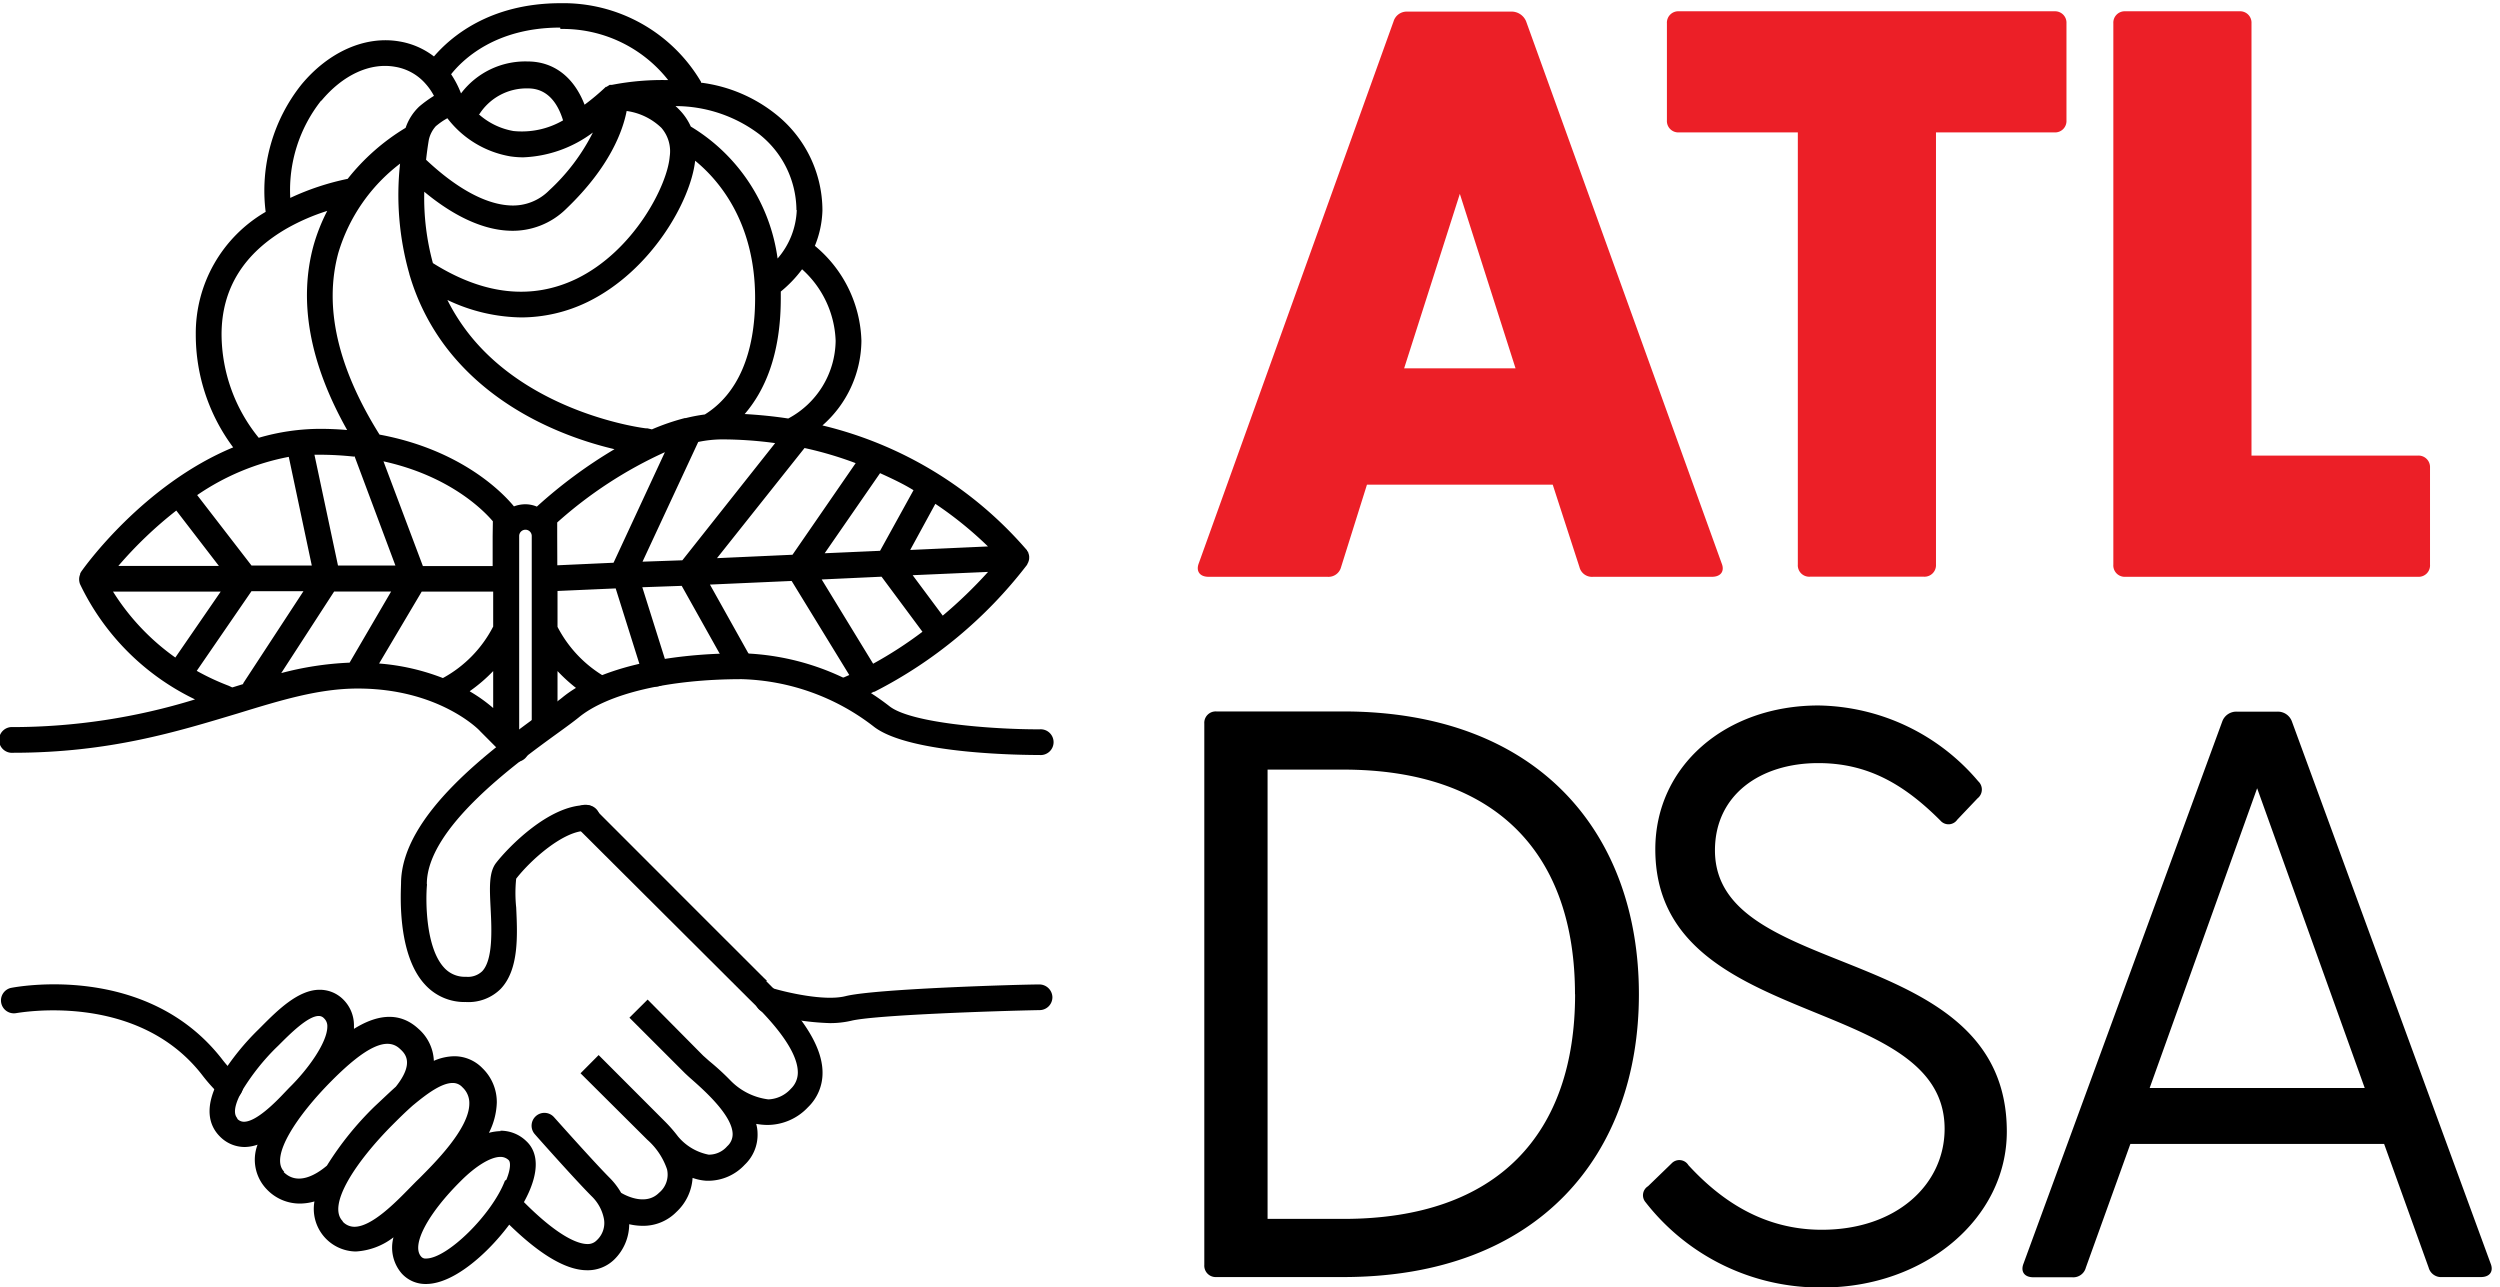 <svg xmlns="http://www.w3.org/2000/svg" viewBox="0 0 234.7 120.87"><defs><style>.a{fill:#ec1f27;}</style></defs><path class="a" d="M160.72,54.15H149.57a1.21,1.21,0,0,1-1.29-.91l-2.51-7.74H128.33l-2.43,7.74a1.22,1.22,0,0,1-1.29.91H113.46c-.83,0-1.21-.53-.91-1.29L130.83,2a1.29,1.29,0,0,1,1.29-.91h9.71a1.48,1.48,0,0,1,1.44.91l18.36,50.89C161.93,53.62,161.55,54.15,160.72,54.15ZM142.28,34.58,137.05,18.2l-5.23,16.38Z"/><path class="a" d="M194,2.19V11.3a1.07,1.07,0,0,1-1.14,1.13H181.75V53a1.08,1.08,0,0,1-1.14,1.14H169.92A1.07,1.07,0,0,1,168.78,53V12.43H157.63a1.07,1.07,0,0,1-1.14-1.13V2.19a1.07,1.07,0,0,1,1.14-1.13H192.9A1.07,1.07,0,0,1,194,2.19Z"/><path class="a" d="M228.13,43.91V53A1.07,1.07,0,0,1,227,54.15H199.53A1.07,1.07,0,0,1,198.4,53V2.19a1.07,1.07,0,0,1,1.13-1.13h10.7a1.07,1.07,0,0,1,1.14,1.13V42.77H227A1.08,1.08,0,0,1,228.13,43.91Z"/><path d="M153.86,93.34c0,15-9.33,26.55-27.76,26.55H114.19a1.07,1.07,0,0,1-1.13-1.14V67.93a1.07,1.07,0,0,1,1.13-1.14H126.1C144.53,66.79,153.86,78.32,153.86,93.34Zm-6,0c0-13-7.2-21.09-21.77-21.09H119v42.18h7.13C140.67,114.43,147.87,106.39,147.87,93.34Z"/><path d="M188.4,106.23c0,8.2-7.74,14.64-17.3,14.64a20.76,20.76,0,0,1-16.61-8,1,1,0,0,1,.23-1.51l2.2-2.13a1,1,0,0,1,1.59.16c3,3.26,7,6.06,12.52,6.06,7,0,11.53-4.24,11.53-9.48,0-12.82-27.16-9.1-27.16-26.24,0-7.82,6.6-13.5,15.32-13.5a20,20,0,0,1,15,7.12,1.05,1.05,0,0,1-.07,1.6l-1.9,2a1,1,0,0,1-1.59.08c-3.42-3.42-6.83-5.39-11.46-5.39-5.46,0-9.7,3-9.7,8.19C161,92.28,188.4,88.26,188.4,106.23Z"/><path d="M232.91,119.89h-3.64A1.21,1.21,0,0,1,228,119l-4.18-11.61H200L195.82,119a1.22,1.22,0,0,1-1.29.91h-3.64c-.84,0-1.22-.53-.92-1.29l18.66-50.9a1.4,1.4,0,0,1,1.37-.91h3.79a1.4,1.4,0,0,1,1.37.91l18.66,50.9C234.12,119.36,233.74,119.89,232.91,119.89ZM222,102.14,211.9,74l-10.09,28.14Z"/><path d="M97.56,92.42c-1.56,0-15.35.39-18.19,1.1-2,.5-5.68-.39-6.92-.77a1.19,1.19,0,0,0-1.51.79,1.21,1.21,0,0,0,.79,1.51,24.26,24.26,0,0,0,6.18,1,8.8,8.8,0,0,0,2-.22c2.18-.54,13.49-.92,17.67-1A1.21,1.21,0,0,0,98.8,93.6a1.23,1.23,0,0,0-1.24-1.18"/><path d="M96.55,52.73a1,1,0,0,0,.07-.42h0s0,0,0-.07a1.13,1.13,0,0,0-.09-.35c0-.05,0-.09-.07-.13s0-.1-.08-.14A36.59,36.59,0,0,0,77.21,39.94,10.69,10.69,0,0,0,80.87,32a12,12,0,0,0-4.37-8.92,9.45,9.45,0,0,0,.71-3.32,11.55,11.55,0,0,0-4.33-9,14.08,14.08,0,0,0-7.07-3s0,0,0-.08A15,15,0,0,0,52.64.3c-6.71,0-10.36,3.21-11.9,5A7.27,7.27,0,0,0,37.5,3.89c-3.24-.56-6.68,1-9.21,4.06a16,16,0,0,0-3.35,11.94,13.17,13.17,0,0,0-6.56,11.52A17.67,17.67,0,0,0,21.89,42c-8.45,3.5-14,11.27-14.28,11.69a1.51,1.51,0,0,0-.09.18l0,.06a1.16,1.16,0,0,0-.09.4v.1a1.35,1.35,0,0,0,.08.4v0h0a23,23,0,0,0,10.8,10.83,58.25,58.25,0,0,1-17.08,2.6,1.21,1.21,0,1,0,0,2.41c9.06,0,15.44-2,21.08-3.69,4.08-1.25,7.61-2.34,11.28-2.34,7.61,0,11.42,3.9,11.48,4l2.53,2.54a1.22,1.22,0,0,0,1.71,0,1.21,1.21,0,0,0,0-1.71l-.57-.57V50.32a.59.59,0,1,1,1.18,0v17.6a1.21,1.21,0,1,0,2.42,0V63a15.5,15.5,0,0,0,3.25,2.63,1.21,1.21,0,0,0,1.66-.41,1.19,1.19,0,0,0-.4-1.65,11.6,11.6,0,0,1-4.51-4.72V55.48l5.46-.24,2.63,8.37a1.22,1.22,0,0,0,1.16.84,1.18,1.18,0,0,0,.36-.06,1.19,1.19,0,0,0,.79-1.51l-2.44-7.75L64,55l4.35,7.77a1.21,1.21,0,0,0,1,.62,1.16,1.16,0,0,0,.59-.16,1.2,1.2,0,0,0,.46-1.64l-3.75-6.71,7.67-.34,5.41,8.83-.92.41a1.21,1.21,0,0,0,.47,2.32,1.25,1.25,0,0,0,.46-.09c.79-.34,1.55-.7,2.3-1.07l.06,0h0A42.15,42.15,0,0,0,96.4,53.05a.82.82,0,0,0,.09-.19.31.31,0,0,0,.06-.13m-36.23,0,5.23-11.24a11.33,11.33,0,0,1,2.22-.24,37,37,0,0,1,5,.35l-8.71,11ZM41,11.78a6.22,6.22,0,0,1,1-.68,9.43,9.43,0,0,0,5.91,3.58,8.25,8.25,0,0,0,1.22.09,11.63,11.63,0,0,0,6.53-2.33,18.88,18.88,0,0,1-4.1,5.43,4.77,4.77,0,0,1-3.59,1.42C44.54,19.17,41.13,16.05,40,15c.07-.62.15-1.24.26-1.88a2.8,2.8,0,0,1,.68-1.3m4-1A5.26,5.26,0,0,1,49.58,8.3c1.87,0,2.81,1.47,3.28,3a7.71,7.71,0,0,1-4.66,1A6.58,6.58,0,0,1,45,10.77M39.83,18c1.86,1.55,4.83,3.55,8,3.66a7.15,7.15,0,0,0,5.36-2.09c4.09-3.92,5.29-7.33,5.64-9.15A5.86,5.86,0,0,1,62.09,12a3.36,3.36,0,0,1,.78,2.71c-.22,2.7-3.35,8.84-8.76,11.47-4.17,2-8.7,1.52-13.47-1.48A23.4,23.4,0,0,1,39.83,18M48.92,29.8a14.32,14.32,0,0,0,6.24-1.45c6-2.93,9.69-9.51,10.1-13.26,2.16,1.76,5.63,5.71,5.63,12.9,0,5.21-1.63,9-4.72,10.92,0,0,0,0,0,0a16.1,16.1,0,0,0-1.79.34l-.09,0a21.29,21.29,0,0,0-3.09,1.06l-.43-.1h-.06l-.08,0c-.11,0-11-1.34-16.89-9.23A19,19,0,0,1,42,28.16a16.54,16.54,0,0,0,7,1.64M75.53,42.06a34.17,34.17,0,0,1,4.8,1.42l-5.93,8.6-7.09.32Zm7.09,2.36c1.12.51,2.17,1,3.14,1.6l-3.14,5.69-5.2.23Zm5.19,2.88a35.21,35.21,0,0,1,4.94,4l-7.3.33ZM78.45,32A8.38,8.38,0,0,1,74,39.29c-1.31-.2-2.67-.34-4.09-.42C71.74,36.75,73.3,33.38,73.3,28c0-.22,0-.41,0-.63a11.62,11.62,0,0,0,2-2.09A9.45,9.45,0,0,1,78.45,32M74.8,19.72A7.36,7.36,0,0,1,73,24.27a17.15,17.15,0,0,0-8.15-12.39,5.35,5.35,0,0,0-1-1.5,5.66,5.66,0,0,0-.43-.42,13.07,13.07,0,0,1,7.86,2.64,9.16,9.16,0,0,1,3.49,7.12m-22.16-17a12.58,12.58,0,0,1,10.12,4.8,24.81,24.81,0,0,0-5.3.45s-.05,0-.08,0l-.12,0-.07.05,0,0a1,1,0,0,0-.2.13s-.06,0-.08,0a22,22,0,0,1-2,1.68c-1-2.59-2.89-4.06-5.35-4.06a7.56,7.56,0,0,0-6.25,3,9,9,0,0,0-.93-1.8c1.07-1.35,4.14-4.38,10.24-4.38M30.16,9.47c2-2.41,4.55-3.62,6.93-3.2a4.84,4.84,0,0,1,2.85,1.58l0,0A5.53,5.53,0,0,1,40.74,9a11,11,0,0,0-1.38,1A4.9,4.9,0,0,0,38.08,12a20.27,20.27,0,0,0-5.44,4.79,24.22,24.22,0,0,0-5.39,1.79,13.56,13.56,0,0,1,2.91-9.15M20.8,31.41c0-4.3,2.08-7.65,6.19-10a19.71,19.71,0,0,1,3.73-1.61,17.4,17.4,0,0,0-1.28,3.23C28,28.28,29.06,34.1,32.59,40.37c-.83-.07-1.67-.11-2.56-.11a20.74,20.74,0,0,0-5.74.84,15.48,15.48,0,0,1-3.49-9.69M41.59,63.66a20.94,20.94,0,0,0-6-1.37l4-6.75H46.3v3.28a11.48,11.48,0,0,1-4.71,4.83h0m-15.22-.41,5-7.71h5.35l-3.9,6.68a29.64,29.64,0,0,0-6.49,1m-4.54,1.32-.32-.15a22.5,22.5,0,0,1-3-1.4l5.14-7.48h4.88l-5.66,8.65a.64.64,0,0,1,0,.07l-1,.31m5.28-21.64,2.16,10.2H23.61l-5.1-6.61a22.7,22.7,0,0,1,8.6-3.59m6.17-.07,3.84,10.27H31.73L29.52,42.69H30a30.18,30.18,0,0,1,3.25.18m13,7.46v2.81H39.7L36,43.31c6.26,1.38,9.43,4.64,10.27,5.63ZM16.55,47.93l4,5.2H11.11a38.1,38.1,0,0,1,5.44-5.2m-5.94,7.61H20.72l-4.26,6.19a21.68,21.68,0,0,1-5.85-6.19m33.5,9.34A14.76,14.76,0,0,0,46.3,63v3.47a14.57,14.57,0,0,0-2.19-1.56m5.2-17.57a3.07,3.07,0,0,0-1.06.2c-.94-1.15-4.82-5.29-12.62-6.74-3.94-6.3-5.24-12-3.87-17.05a16.42,16.42,0,0,1,5.8-8.39,27.08,27.08,0,0,0,.86,10.32,1.41,1.41,0,0,0,.06.22,21,21,0,0,0,3.33,6.61c4.74,6.28,12,8.75,15.88,9.66a45,45,0,0,0-7.29,5.39,2.83,2.83,0,0,0-1.09-.22m3,3V49.05a39.82,39.82,0,0,1,10.11-6.6L57.6,52.83l-5.28.24Zm24.83,4.06,5.62-.26,3.84,5.17a38,38,0,0,1-4.63,3ZM88.5,57.79,85.68,54l7.08-.31a43.26,43.26,0,0,1-4.26,4.11"/><path d="M20.85,99.44C13.76,90.31,1.49,92.65,1,92.75a1.21,1.21,0,0,0,.47,2.37c.11,0,11.32-2.16,17.5,5.79a15.87,15.87,0,0,0,1.81,2,1.21,1.21,0,1,0,1.63-1.79,12.4,12.4,0,0,1-1.53-1.64"/><path d="M72,92.08l-.33-.32c-.79-.78-9.34-9.33-15.82-15.82a1.21,1.21,0,1,0-1.71,1.71L70,93.46l.35.35c1.24,1.21,4.54,4.43,4.55,6.86a2.1,2.1,0,0,1-.65,1.54,3,3,0,0,1-2.12,1,6,6,0,0,1-3.56-1.78c-.7-.72-1.4-1.34-2-1.83l-.56-.5L60.8,93.84l-1.71,1.7,5.22,5.22c.15.14.37.35.66.6,1.13,1,3.76,3.33,3.81,5.08a1.51,1.51,0,0,1-.51,1.17,2.27,2.27,0,0,1-1.74.79,5,5,0,0,1-2.88-1.71h0a13.7,13.7,0,0,0-1.17-1.35L56.2,99.05l-1.7,1.71L60.77,107a6.49,6.49,0,0,1,1.85,2.77,2.21,2.21,0,0,1-.75,2.21c-1.19,1.2-3,.34-3.56,0a6.73,6.73,0,0,0-1.06-1.39c-1.46-1.46-5.2-5.67-5.24-5.71a1.2,1.2,0,0,0-1.8,1.6c.15.18,3.82,4.31,5.33,5.82a4,4,0,0,1,1.16,2.14,2.2,2.2,0,0,1-.68,2,1.15,1.15,0,0,1-.87.35c-.81,0-2.72-.58-6.38-4.36A1.21,1.21,0,0,0,47,114.16c3.3,3.41,6,5.08,8.09,5.09h0a3.56,3.56,0,0,0,2.57-1,4.67,4.67,0,0,0,1.41-3.32,5.7,5.7,0,0,0,1.25.15,4.37,4.37,0,0,0,3.19-1.31,4.76,4.76,0,0,0,1.51-3.19,4.69,4.69,0,0,0,1.32.27h.21a4.69,4.69,0,0,0,3.36-1.5,3.87,3.87,0,0,0,1.21-2.94,3.43,3.43,0,0,0-.13-.9,6.38,6.38,0,0,0,1,.1h.07a5.23,5.23,0,0,0,3.79-1.66,4.45,4.45,0,0,0,1.37-3.25c0-3.43-3.71-7-5.28-8.58"/><path d="M47,106.19a4.64,4.64,0,0,0-1.1.16,6.67,6.67,0,0,0,.74-2.84,4.43,4.43,0,0,0-1.35-3.23,3.67,3.67,0,0,0-2.64-1.12,4.94,4.94,0,0,0-1.92.43,4.21,4.21,0,0,0-1.44-3c-1.92-1.78-4.14-1.2-6.06,0,0-.11,0-.22,0-.32a3.41,3.41,0,0,0-1.06-2.49A3.1,3.1,0,0,0,30,92.92c-2,0-3.94,1.92-5.47,3.46l-.3.3a23.63,23.63,0,0,0-3.43,4.24c-1.82,3.07-1.1,4.82-.17,5.76a3.26,3.26,0,0,0,2.35,1,3.8,3.8,0,0,0,1.2-.22,4,4,0,0,0,.88,4.21,4.26,4.26,0,0,0,3.1,1.32,5,5,0,0,0,1.36-.2,4,4,0,0,0,3.89,4.7,6.38,6.38,0,0,0,3.53-1.33,3.71,3.71,0,0,0,.76,3.38,3,3,0,0,0,2.3,1c3.54,0,8.37-5.41,9.78-8.92,1-2.47.36-3.8-.35-4.47a3.46,3.46,0,0,0-2.45-1M22.3,105c-.61-.61.08-2,.55-2.8a21.22,21.22,0,0,1,3-3.77l.32-.31c1-1,2.72-2.74,3.75-2.74a.66.66,0,0,1,.5.22,1,1,0,0,1,.31.77c0,1.48-1.79,4-3.58,5.75l-.43.45c-.94,1-2.68,2.74-3.82,2.74a.84.84,0,0,1-.65-.31m4.43,5c-1.4-1.4,1.23-5.29,4.45-8.53s5.21-4.15,6.42-3c.46.42,1.4,1.3-.39,3.55-.66.59-1.31,1.22-2,1.86a29.47,29.47,0,0,0-4.47,5.55c-1,.85-2.75,1.91-4.06.6m5.55,4.62c-1.51-1.51,1.27-5.64,4.68-9.06.52-.52,1.19-1.19,1.93-1.84l.1-.08v0c1.21-1,2.57-2,3.6-2a1.2,1.2,0,0,1,.92.4,2,2,0,0,1,.65,1.53c0,2.36-3.28,5.6-4.67,7l-.34.33-.56.57c-1.34,1.37-3.58,3.67-5.22,3.67a1.5,1.5,0,0,1-1.1-.49m15.23-3.83C46.2,114,42,118.15,40,118.15a.53.53,0,0,1-.47-.19c-.93-1.06.61-4,3.75-7.11,1.4-1.4,2.79-2.24,3.7-2.24a1.09,1.09,0,0,1,.78.31c.18.18.19.82-.22,1.83"/><path d="M40.07,83c0-5.26,8.27-11.26,12.24-14.14.86-.62,1.54-1.12,2-1.49,2.73-2.26,8.46-3.61,15.34-3.61a21.16,21.16,0,0,1,12.44,4.5c3.44,2.59,14.31,2.62,15.5,2.62a1.21,1.21,0,1,0,0-2.41h-.11c-4.34,0-11.86-.57-13.94-2.14a23.58,23.58,0,0,0-13.89-5c-7.53,0-13.69,1.53-16.88,4.17-.4.32-1.08.82-1.88,1.4-4.61,3.35-13.19,9.57-13.24,16,0,.68-.44,6.59,2.22,9.5a5,5,0,0,0,3.86,1.67A4.28,4.28,0,0,0,47,92.84c1.74-1.82,1.58-5.06,1.46-7.65a12.81,12.81,0,0,1,0-2.7C49.87,80.68,52.91,78,55,78a1.21,1.21,0,1,0,0-2.41c-3.45,0-7.25,3.91-8.42,5.41-.69.88-.62,2.32-.52,4.3s.23,4.8-.79,5.88a1.94,1.94,0,0,1-1.52.52,2.61,2.61,0,0,1-2.07-.87c-1.71-1.87-1.73-6.2-1.6-7.72a.37.37,0,0,0,0-.11"/></svg>